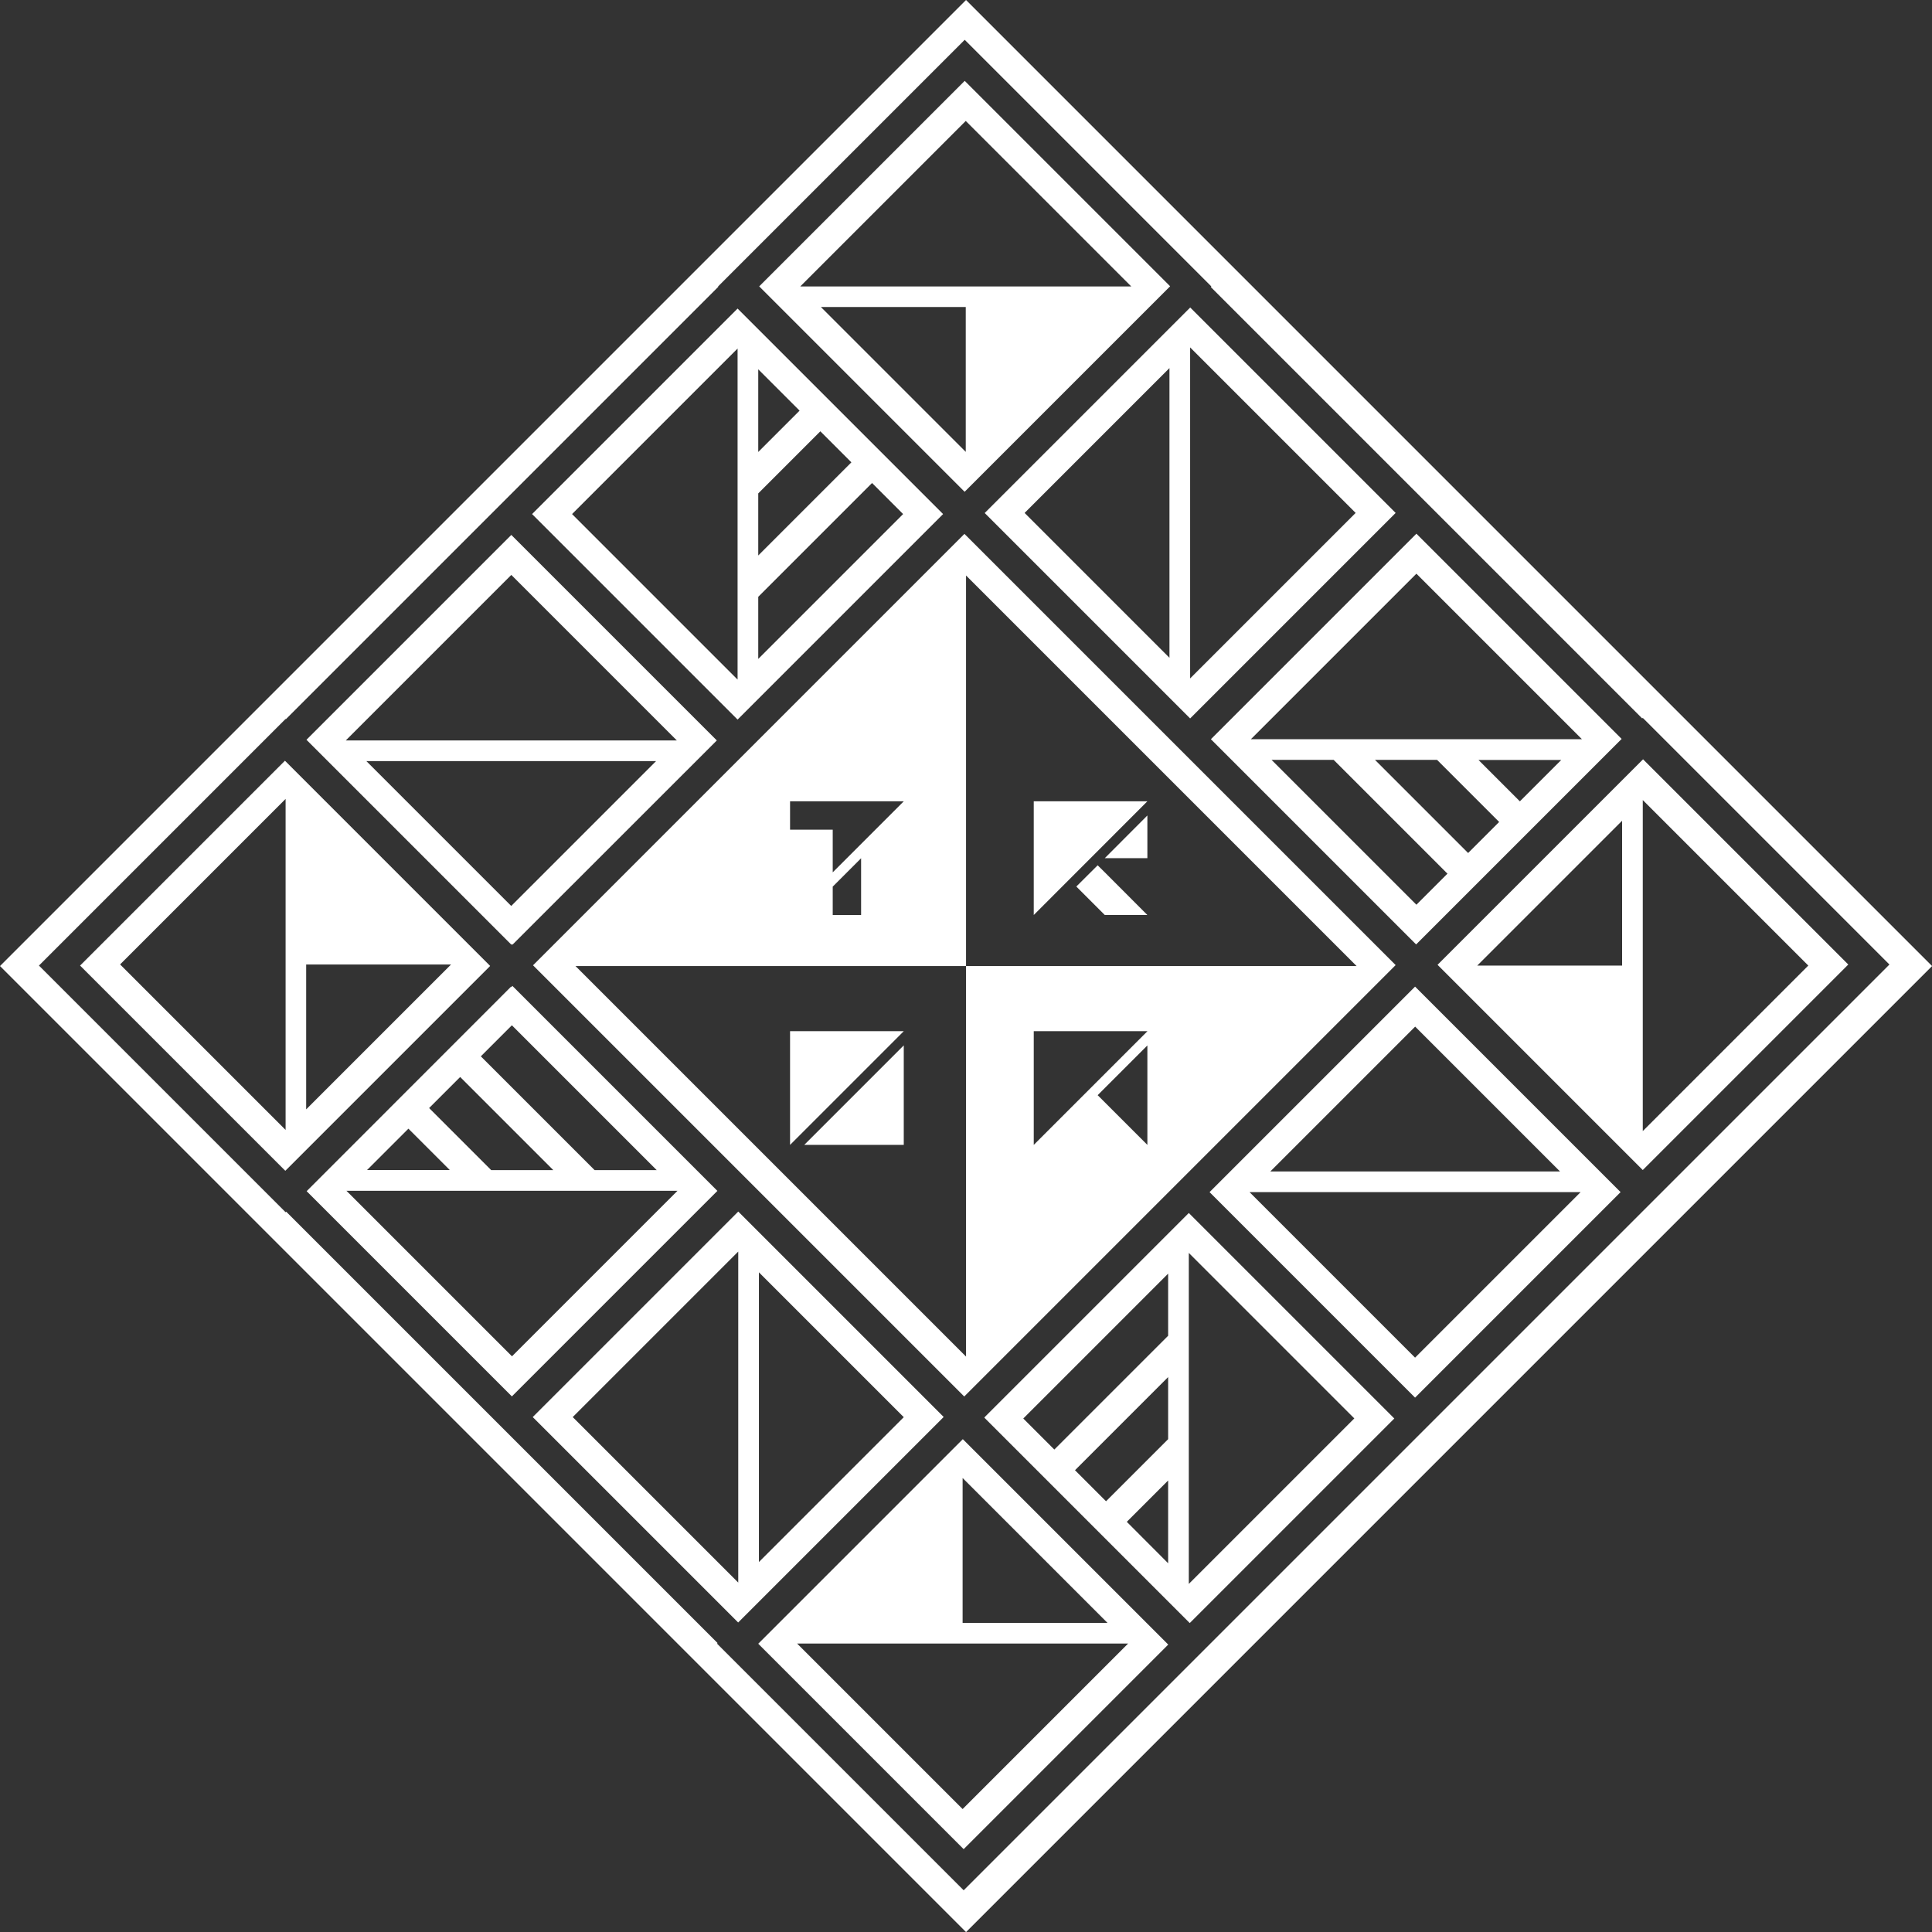 <svg id="Layer_2" data-name="Layer 2" xmlns="http://www.w3.org/2000/svg" viewBox="0 0 202.87 202.87"><rect x="0" y="0" width="202.87" height="202.87" fill="#333333" stroke="none"/><defs><style>.cls-1{fill:#FFF;stroke-width:0}</style></defs><g id="Laag_1" data-name="Laag 1"><path class="cls-1" d="M122.87 30.06L101.3 8.49 79.72 30.07l21.57 21.57 21.58-21.58zM101.41 12.7l17.38 17.38H84.03l17.38-17.38zm0 19.55v15.2L86.2 32.24h15.21zM99.03 53.98L77.45 32.4 55.87 53.98l21.58 21.58 21.58-21.58zm-19.41-15.2l4.34 4.34-4.34 4.34v-8.69zm0 13.03l6.52-6.52 3.26 3.26-9.78 9.78v-6.52zm11.95-1.09l3.26 3.26-15.21 15.21v-6.52l11.95-11.95zM77.45 36.6v34.76L60.07 53.98 77.45 36.6zM103.4 148.79h.02l-.06.07 21.57 21.57 21.48-21.48-21.58-21.58-21.43 21.43zm19.26 15.36l-4.34-4.35 4.34-4.34v8.69zm0-13.03l-6.52 6.52-3.26-3.26 9.78-9.78v6.52zm0-10.86l-11.95 11.95-3.26-3.26 15.21-15.21v6.52zm2.17 26.06v-34.76l17.38 17.38-17.38 17.38zM124.97 75.44l21.58-21.58-21.57-21.57-21.58 21.58 21.57 21.57zm0-38.96l17.38 17.38-17.38 17.38V36.48zm-2.17 32.59l-15.21-15.21 15.21-15.21v30.41zM29.92 79.88L8.41 101.39l21.55 21.55 21.51-21.51-21.55-21.55zm.07 38.77l-17.38-17.38 17.38-17.38v34.76zm2.17-17.37h15.2l-15.21 15.21v-15.21zM79.62 172.6l21.57 21.57 21.48-21.48-21.57-21.57-21.48 21.48zm21.46 17.36L83.7 172.58h34.76l-17.38 17.38zm0-19.55V155.2l15.21 15.21h-15.21zM124.97 79.76l-23.7-23.7-21.69 21.69-23.61 23.61 21.55 21.55 23.73 23.73 21.45-21.45 23.85-23.85-21.57-21.57zM87.44 91.6v-4.48h-4.48v-2.98H94.9l-7.46 7.46zm2.98-1.49v5.97h-2.98V93.1l2.98-2.98zm-29.99 11.33h41.01V60.43l41.01 41.01h-41.01v41.01l-41.01-41.01zm48.12 18.78v-11.94h11.94l-11.94 11.94zm11.93-10.45v10.45l-5.22-5.22 5.22-5.22zM77.52 127.22L55.94 148.8l21.57 21.57 21.58-21.58-21.57-21.57zm0 38.96L60.14 148.8l17.38-17.38v34.76zm2.17-32.58l15.21 15.21-15.21 15.21v-30.41zM53.75 99.14l.06.06 21.46-21.45-21.58-21.58-21.51 21.51L53.7 99.2l.06-.06zm-.06-38.77l17.38 17.38H36.31l17.38-17.38zM38.48 79.92h30.41L53.68 95.13 38.47 79.92zM172.53 79.73l-21.58 21.58 21.55 21.55 21.58-21.58-21.55-21.55zm-2.2 21.66h-15.21l15.21-15.21v15.21zm2.17-17.38l17.38 17.38-17.38 17.38V84.02zM53.81 103.52l-.13.13-.03-.03-21.45 21.46 21.55 21.55 21.58-21.58-21.52-21.52zm-.06 4.14l15.21 15.21h-6.52l-11.95-11.95 3.26-3.26zm-5.43 5.43l9.78 9.78h-6.52l-6.52-6.52 3.26-3.26zm-5.43 5.43l4.34 4.34h-8.69l4.34-4.34zm-6.51 6.52h34.76l-17.38 17.38-17.38-17.38z"/><path class="cls-1" d="M101.44 0L0 101.44l101.44 101.44 101.44-101.44L101.44 0zm71.06 127.18l-21.77 21.77-2.13 2.13-21.51 21.51-2.26 2.26-23.64 23.64-25.9-25.9.06-.06-21.59-21.59-23.71-23.71-.06.06-25.9-25.9 25.9-25.9.03.03 21.53-21.53 23.88-23.88-.03-.03 25.9-25.9 25.9 25.9-.06.06 21.59 21.59 23.71 23.71.06-.06 25.9 25.9-23.9 23.9-1.99 1.99z"/><path class="cls-1" d="M148.7 99.17l21.58-21.58-21.55-21.55-21.58 21.58 21.55 21.55zm.03-4.17l-15.21-15.21h6.52l11.95 11.95-3.26 3.26zm5.43-5.43l-9.78-9.78h6.52l6.52 6.52-3.26 3.26zm5.43-5.43l-4.34-4.34h8.69l-4.34 4.34zm6.52-6.52h-34.76l17.38-17.38 17.38 17.38zM127.01 125.18l21.58 21.58 21.58-21.58-21.58-21.58-21.58 21.58zm21.58 17.38l-17.38-17.38h34.76l-17.38 17.38zm-15.2-19.55l15.21-15.21 15.21 15.21H133.4zM82.96 120.22l11.94-11.94H82.96v11.94zM94.9 120.22v-10.45l-10.45 10.45H94.9zM108.55 84.14v11.94l11.93-11.94h-11.93zM115.26 90.86l-2.24 2.23.75.75 2.24 2.24h4.47l-4.47-4.48-.75-.74zM120.48 90.11v-4.48l-4.47 4.48h4.47z"/></g></svg>